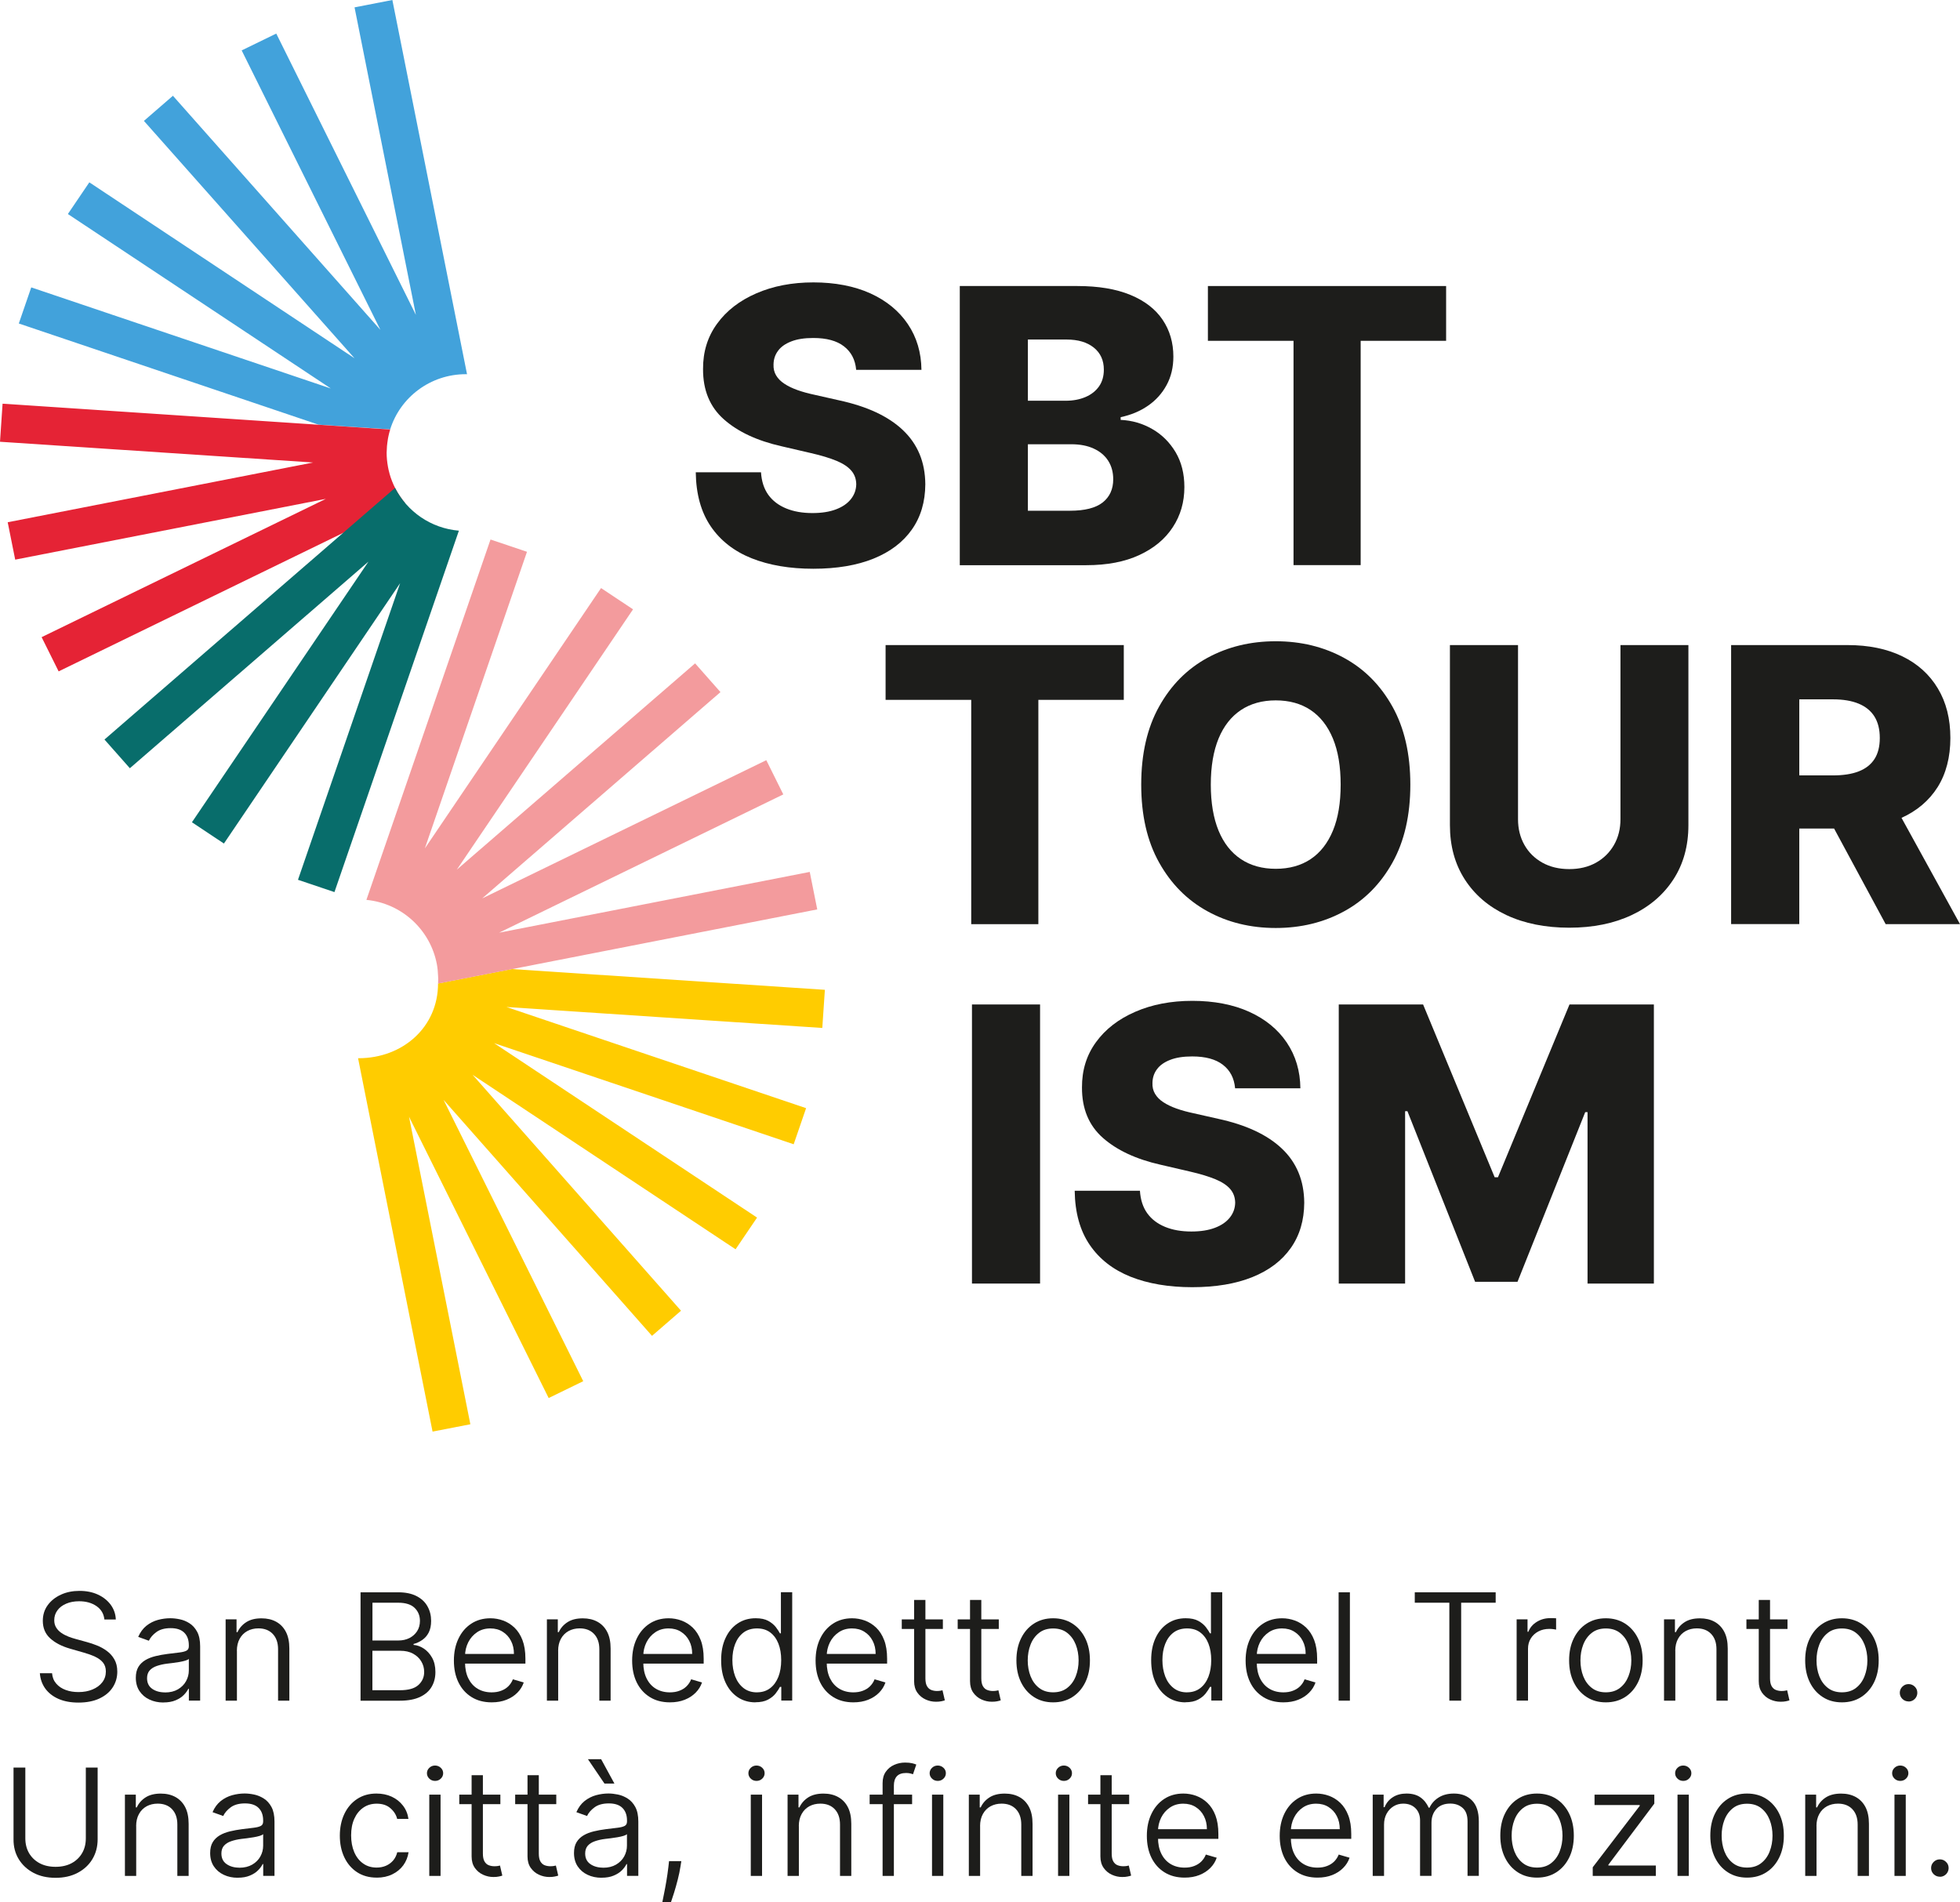 <svg xmlns="http://www.w3.org/2000/svg" width="102" height="99" viewBox="0 0 102 99" fill="none"><g clip-path="url(#clip0_391_2)"><path d="M5.432 84.275C5.4 83.978 5.261 83.747 5.019 83.581C4.776 83.414 4.476 83.33 4.119 83.33C3.861 83.33 3.636 83.372 3.44 83.458C3.244 83.541 3.093 83.659 2.986 83.806C2.877 83.956 2.823 84.125 2.823 84.317C2.823 84.466 2.857 84.594 2.927 84.704C2.996 84.815 3.088 84.906 3.2 84.982C3.311 85.058 3.435 85.119 3.564 85.171C3.693 85.222 3.819 85.261 3.938 85.293L4.525 85.455C4.689 85.499 4.86 85.556 5.043 85.629C5.224 85.701 5.395 85.794 5.556 85.912C5.717 86.029 5.849 86.174 5.95 86.351C6.052 86.528 6.104 86.739 6.104 86.991C6.104 87.293 6.025 87.568 5.866 87.811C5.708 88.056 5.477 88.248 5.175 88.39C4.872 88.532 4.508 88.603 4.082 88.603C3.683 88.603 3.338 88.54 3.046 88.412C2.753 88.284 2.525 88.103 2.357 87.875C2.191 87.644 2.097 87.379 2.074 87.075H2.709C2.726 87.291 2.8 87.472 2.929 87.619C3.058 87.767 3.222 87.875 3.423 87.948C3.623 88.022 3.844 88.056 4.084 88.056C4.357 88.056 4.6 88.012 4.815 87.921C5.031 87.831 5.199 87.708 5.323 87.546C5.447 87.386 5.509 87.197 5.509 86.984C5.509 86.795 5.457 86.638 5.356 86.515C5.254 86.392 5.113 86.292 4.939 86.211C4.763 86.13 4.568 86.061 4.352 86L3.658 85.801C3.212 85.674 2.865 85.492 2.61 85.259C2.354 85.023 2.228 84.722 2.228 84.349C2.228 84.039 2.312 83.767 2.483 83.534C2.652 83.301 2.882 83.119 3.17 82.987C3.457 82.854 3.782 82.79 4.139 82.79C4.496 82.79 4.818 82.854 5.098 82.984C5.378 83.114 5.599 83.291 5.765 83.517C5.928 83.743 6.017 83.995 6.027 84.28H5.432V84.275Z" fill="#1D1D1B"></path><path d="M8.503 88.599C8.238 88.599 7.998 88.549 7.779 88.446C7.561 88.346 7.39 88.199 7.261 88.007C7.133 87.816 7.068 87.583 7.068 87.31C7.068 87.082 7.113 86.896 7.202 86.746C7.291 86.599 7.415 86.481 7.569 86.39C7.722 86.299 7.898 86.233 8.097 86.184C8.295 86.137 8.503 86.098 8.719 86.071C8.969 86.039 9.177 86.015 9.341 85.995C9.504 85.975 9.626 85.944 9.708 85.899C9.787 85.855 9.827 85.782 9.827 85.674V85.62C9.827 85.34 9.747 85.121 9.589 84.965C9.43 84.807 9.195 84.729 8.882 84.729C8.57 84.729 8.322 84.798 8.139 84.933C7.955 85.067 7.824 85.22 7.747 85.384L7.192 85.185C7.299 84.94 7.44 84.749 7.618 84.606C7.797 84.464 7.995 84.363 8.213 84.302C8.431 84.243 8.647 84.214 8.862 84.214C9.014 84.214 9.175 84.231 9.353 84.268C9.532 84.304 9.7 84.373 9.861 84.476C10.022 84.577 10.156 84.727 10.26 84.918C10.364 85.112 10.416 85.364 10.416 85.678V88.5H9.829V87.887H9.799C9.75 87.992 9.67 88.1 9.561 88.211C9.452 88.321 9.311 88.412 9.135 88.486C8.962 88.559 8.751 88.596 8.506 88.596L8.503 88.599ZM8.59 88.076C8.85 88.076 9.073 88.022 9.259 87.914C9.442 87.806 9.584 87.666 9.68 87.492C9.777 87.318 9.827 87.131 9.827 86.927V86.329C9.797 86.361 9.737 86.393 9.646 86.42C9.554 86.447 9.45 86.471 9.333 86.491C9.214 86.51 9.1 86.528 8.986 86.542C8.872 86.557 8.778 86.569 8.699 86.577C8.498 86.601 8.32 86.643 8.161 86.697C8.002 86.751 7.879 86.829 7.787 86.932C7.698 87.035 7.653 87.168 7.653 87.335C7.653 87.575 7.74 87.759 7.918 87.885C8.094 88.01 8.32 88.073 8.587 88.073L8.59 88.076Z" fill="#1D1D1B"></path><path d="M12.33 85.914V88.503H11.742V84.272H12.31V84.938H12.359C12.459 84.722 12.612 84.547 12.82 84.415C13.028 84.282 13.291 84.219 13.611 84.219C13.901 84.219 14.154 84.277 14.369 84.395C14.585 84.513 14.756 84.687 14.877 84.92C14.999 85.153 15.058 85.445 15.058 85.794V88.503H14.471V85.828C14.471 85.49 14.379 85.225 14.196 85.031C14.012 84.837 13.762 84.741 13.447 84.741C13.232 84.741 13.041 84.788 12.872 84.879C12.704 84.972 12.57 85.104 12.473 85.281C12.377 85.455 12.327 85.666 12.327 85.912L12.33 85.914Z" fill="#1D1D1B"></path><path d="M18.763 88.503V82.864H20.721C21.105 82.864 21.425 82.93 21.68 83.063C21.936 83.195 22.124 83.372 22.248 83.598C22.374 83.823 22.436 84.074 22.436 84.351C22.436 84.591 22.394 84.793 22.312 84.955C22.23 85.117 22.116 85.247 21.978 85.342C21.839 85.438 21.688 85.512 21.522 85.553V85.602C21.7 85.615 21.876 85.676 22.05 85.789C22.223 85.902 22.369 86.061 22.486 86.267C22.602 86.474 22.659 86.721 22.659 87.013C22.659 87.305 22.595 87.553 22.466 87.776C22.337 88 22.136 88.179 21.861 88.309C21.586 88.439 21.237 88.505 20.805 88.505H18.761L18.763 88.503ZM19.378 85.372H20.734C20.949 85.372 21.14 85.328 21.309 85.244C21.475 85.158 21.608 85.04 21.708 84.886C21.804 84.734 21.854 84.555 21.854 84.351C21.854 84.081 21.762 83.855 21.579 83.676C21.393 83.497 21.11 83.406 20.726 83.406H19.383V85.372H19.378ZM19.378 87.96H20.808C21.254 87.96 21.576 87.87 21.774 87.688C21.975 87.504 22.074 87.281 22.074 87.013C22.074 86.812 22.025 86.626 21.923 86.459C21.822 86.29 21.68 86.157 21.494 86.056C21.309 85.956 21.09 85.907 20.838 85.907H19.38V87.96H19.378Z" fill="#1D1D1B"></path><path d="M25.591 88.591C25.185 88.591 24.835 88.5 24.54 88.316C24.245 88.132 24.02 87.88 23.859 87.553C23.7 87.227 23.621 86.849 23.621 86.417C23.621 85.985 23.7 85.605 23.859 85.274C24.017 84.942 24.24 84.682 24.525 84.496C24.81 84.309 25.142 84.216 25.522 84.216C25.747 84.216 25.97 84.255 26.186 84.334C26.401 84.412 26.597 84.535 26.773 84.702C26.949 84.871 27.088 85.087 27.19 85.352C27.291 85.617 27.343 85.939 27.343 86.317V86.574H24.03V86.071H26.746C26.746 85.818 26.696 85.59 26.592 85.391C26.491 85.193 26.347 85.033 26.161 84.918C25.978 84.8 25.762 84.744 25.517 84.744C25.252 84.744 25.021 84.81 24.823 84.945C24.625 85.08 24.473 85.254 24.364 85.472C24.258 85.691 24.201 85.926 24.201 86.179V86.501C24.201 86.827 24.258 87.109 24.372 87.342C24.486 87.575 24.647 87.757 24.855 87.882C25.063 88.007 25.306 88.071 25.584 88.071C25.77 88.071 25.936 88.044 26.082 87.987C26.228 87.933 26.352 87.855 26.456 87.752C26.558 87.649 26.637 87.531 26.691 87.391L27.256 87.556C27.19 87.754 27.081 87.931 26.927 88.086C26.773 88.243 26.585 88.365 26.357 88.456C26.129 88.547 25.874 88.591 25.586 88.591H25.591Z" fill="#1D1D1B"></path><path d="M29.048 85.914V88.503H28.461V84.272H29.029V84.938H29.078C29.177 84.722 29.331 84.547 29.539 84.415C29.747 84.282 30.01 84.219 30.33 84.219C30.62 84.219 30.872 84.277 31.088 84.395C31.304 84.513 31.475 84.687 31.596 84.92C31.718 85.153 31.777 85.445 31.777 85.794V88.503H31.19V85.828C31.19 85.49 31.098 85.225 30.915 85.031C30.731 84.837 30.481 84.741 30.166 84.741C29.95 84.741 29.76 84.788 29.591 84.879C29.423 84.972 29.289 85.104 29.192 85.281C29.095 85.455 29.046 85.666 29.046 85.912L29.048 85.914Z" fill="#1D1D1B"></path><path d="M34.867 88.591C34.461 88.591 34.111 88.5 33.817 88.316C33.522 88.132 33.296 87.88 33.135 87.553C32.977 87.227 32.897 86.849 32.897 86.417C32.897 85.985 32.977 85.605 33.135 85.274C33.294 84.942 33.517 84.682 33.802 84.496C34.087 84.309 34.419 84.216 34.798 84.216C35.023 84.216 35.247 84.255 35.462 84.334C35.678 84.412 35.874 84.535 36.05 84.702C36.225 84.871 36.364 85.087 36.466 85.352C36.568 85.617 36.62 85.939 36.62 86.317V86.574H33.306V86.071H36.022C36.022 85.818 35.973 85.59 35.869 85.391C35.767 85.193 35.623 85.033 35.437 84.918C35.254 84.8 35.038 84.744 34.793 84.744C34.528 84.744 34.297 84.81 34.099 84.945C33.901 85.08 33.75 85.254 33.641 85.472C33.534 85.691 33.477 85.926 33.477 86.179V86.501C33.477 86.827 33.534 87.109 33.648 87.342C33.762 87.575 33.923 87.757 34.131 87.882C34.34 88.007 34.582 88.071 34.86 88.071C35.046 88.071 35.212 88.044 35.358 87.987C35.504 87.933 35.628 87.855 35.732 87.752C35.834 87.649 35.913 87.531 35.968 87.391L36.533 87.556C36.466 87.754 36.357 87.931 36.203 88.086C36.05 88.243 35.861 88.365 35.633 88.456C35.405 88.547 35.15 88.591 34.862 88.591H34.867Z" fill="#1D1D1B"></path><path d="M39.316 88.591C38.964 88.591 38.654 88.5 38.384 88.319C38.117 88.137 37.906 87.885 37.755 87.556C37.603 87.227 37.529 86.842 37.529 86.397C37.529 85.953 37.603 85.573 37.755 85.247C37.906 84.92 38.117 84.665 38.387 84.486C38.657 84.304 38.971 84.214 39.326 84.214C39.596 84.214 39.814 84.26 39.98 84.351C40.146 84.442 40.275 84.55 40.372 84.672C40.466 84.795 40.538 84.906 40.59 85.001H40.639V82.859H41.227V88.498H40.659V87.786H40.59C40.538 87.887 40.463 88 40.367 88.125C40.27 88.25 40.139 88.358 39.968 88.449C39.799 88.54 39.581 88.586 39.311 88.586L39.316 88.591ZM39.395 88.069C39.663 88.069 39.891 87.997 40.079 87.853C40.268 87.71 40.409 87.511 40.508 87.261C40.605 87.011 40.654 86.719 40.654 86.393C40.654 86.066 40.605 85.779 40.508 85.531C40.411 85.286 40.268 85.092 40.082 84.952C39.896 84.812 39.665 84.744 39.395 84.744C39.125 84.744 38.877 84.815 38.687 84.962C38.496 85.109 38.354 85.305 38.258 85.553C38.161 85.801 38.114 86.081 38.114 86.393C38.114 86.704 38.164 86.986 38.26 87.242C38.357 87.494 38.501 87.695 38.691 87.845C38.882 87.995 39.115 88.071 39.393 88.071L39.395 88.069Z" fill="#1D1D1B"></path><path d="M44.414 88.591C44.007 88.591 43.658 88.5 43.363 88.316C43.068 88.132 42.843 87.88 42.681 87.553C42.523 87.227 42.444 86.849 42.444 86.417C42.444 85.985 42.523 85.605 42.681 85.274C42.84 84.942 43.063 84.682 43.348 84.496C43.633 84.309 43.965 84.216 44.344 84.216C44.57 84.216 44.793 84.255 45.009 84.334C45.224 84.412 45.42 84.535 45.596 84.702C45.772 84.871 45.911 85.087 46.012 85.352C46.114 85.617 46.166 85.939 46.166 86.317V86.574H42.852V86.071H45.569C45.569 85.818 45.519 85.59 45.415 85.391C45.313 85.193 45.17 85.033 44.984 84.918C44.8 84.8 44.585 84.744 44.34 84.744C44.074 84.744 43.844 84.81 43.646 84.945C43.447 85.08 43.296 85.254 43.187 85.472C43.081 85.691 43.023 85.926 43.023 86.179V86.501C43.023 86.827 43.081 87.109 43.194 87.342C43.309 87.575 43.47 87.757 43.678 87.882C43.886 88.007 44.129 88.071 44.406 88.071C44.592 88.071 44.758 88.044 44.905 87.987C45.051 87.933 45.175 87.855 45.279 87.752C45.38 87.649 45.46 87.531 45.514 87.391L46.079 87.556C46.012 87.754 45.903 87.931 45.75 88.086C45.596 88.243 45.408 88.365 45.18 88.456C44.952 88.547 44.696 88.591 44.409 88.591H44.414Z" fill="#1D1D1B"></path><path d="M49.068 84.275V84.771H46.929V84.275H49.068ZM47.571 83.261H48.159V87.34C48.159 87.521 48.188 87.659 48.245 87.754C48.302 87.85 48.377 87.914 48.468 87.948C48.56 87.983 48.657 88 48.758 88C48.828 88 48.887 87.995 48.934 87.987C48.981 87.98 49.019 87.97 49.048 87.963L49.17 88.486C49.123 88.503 49.063 88.52 48.986 88.535C48.91 88.552 48.815 88.559 48.704 88.559C48.52 88.559 48.342 88.52 48.169 88.441C47.995 88.363 47.851 88.243 47.74 88.086C47.628 87.926 47.571 87.73 47.571 87.489V83.259V83.261Z" fill="#1D1D1B"></path><path d="M51.978 84.275V84.771H49.839V84.275H51.978ZM50.481 83.261H51.068V87.34C51.068 87.521 51.098 87.659 51.155 87.754C51.212 87.85 51.286 87.914 51.378 87.948C51.47 87.983 51.566 88 51.668 88C51.737 88 51.797 87.995 51.844 87.987C51.891 87.98 51.928 87.97 51.958 87.963L52.079 88.486C52.032 88.503 51.973 88.52 51.896 88.535C51.819 88.552 51.725 88.559 51.613 88.559C51.43 88.559 51.252 88.52 51.078 88.441C50.905 88.363 50.761 88.243 50.649 88.086C50.538 87.926 50.481 87.73 50.481 87.489V83.259V83.261Z" fill="#1D1D1B"></path><path d="M54.806 88.591C54.426 88.591 54.094 88.5 53.809 88.316C53.522 88.132 53.299 87.877 53.138 87.551C52.977 87.224 52.895 86.844 52.895 86.407C52.895 85.971 52.974 85.588 53.138 85.259C53.299 84.93 53.522 84.675 53.809 84.491C54.094 84.307 54.429 84.216 54.806 84.216C55.182 84.216 55.519 84.307 55.807 84.491C56.092 84.675 56.317 84.93 56.478 85.259C56.639 85.588 56.721 85.971 56.721 86.407C56.721 86.844 56.639 87.222 56.478 87.551C56.317 87.877 56.094 88.132 55.807 88.316C55.519 88.5 55.187 88.591 54.806 88.591ZM54.806 88.069C55.1 88.069 55.346 87.992 55.541 87.838C55.737 87.686 55.886 87.482 55.983 87.232C56.082 86.979 56.131 86.707 56.131 86.41C56.131 86.113 56.082 85.838 55.983 85.585C55.883 85.332 55.737 85.131 55.541 84.977C55.346 84.822 55.1 84.746 54.806 84.746C54.511 84.746 54.268 84.822 54.072 84.977C53.876 85.131 53.727 85.335 53.631 85.585C53.532 85.838 53.484 86.113 53.484 86.41C53.484 86.707 53.534 86.981 53.631 87.232C53.73 87.482 53.876 87.686 54.072 87.838C54.268 87.992 54.513 88.069 54.806 88.069Z" fill="#1D1D1B"></path><path d="M61.695 88.591C61.343 88.591 61.033 88.5 60.763 88.319C60.496 88.137 60.285 87.885 60.134 87.556C59.983 87.227 59.908 86.842 59.908 86.397C59.908 85.953 59.983 85.573 60.134 85.247C60.285 84.92 60.496 84.665 60.766 84.486C61.036 84.304 61.351 84.214 61.705 84.214C61.975 84.214 62.193 84.26 62.359 84.351C62.525 84.442 62.654 84.55 62.751 84.672C62.845 84.795 62.917 84.906 62.969 85.001H63.019V82.859H63.606V88.498H63.038V87.786H62.969C62.917 87.887 62.843 88 62.746 88.125C62.649 88.25 62.518 88.358 62.347 88.449C62.178 88.54 61.96 88.586 61.69 88.586L61.695 88.591ZM61.775 88.069C62.042 88.069 62.27 87.997 62.459 87.853C62.647 87.71 62.788 87.511 62.887 87.261C62.984 87.011 63.033 86.719 63.033 86.393C63.033 86.066 62.984 85.779 62.887 85.531C62.791 85.286 62.647 85.092 62.461 84.952C62.275 84.812 62.045 84.744 61.775 84.744C61.504 84.744 61.257 84.815 61.066 84.962C60.875 85.109 60.734 85.305 60.637 85.553C60.54 85.801 60.493 86.081 60.493 86.393C60.493 86.704 60.543 86.986 60.639 87.242C60.736 87.494 60.88 87.695 61.071 87.845C61.261 87.995 61.494 88.071 61.772 88.071L61.775 88.069Z" fill="#1D1D1B"></path><path d="M66.793 88.591C66.387 88.591 66.037 88.5 65.742 88.316C65.447 88.132 65.222 87.88 65.061 87.553C64.902 87.227 64.823 86.849 64.823 86.417C64.823 85.985 64.902 85.605 65.061 85.274C65.219 84.942 65.442 84.682 65.727 84.496C66.012 84.309 66.344 84.216 66.724 84.216C66.949 84.216 67.172 84.255 67.388 84.334C67.603 84.412 67.799 84.535 67.975 84.702C68.151 84.871 68.29 85.087 68.392 85.352C68.493 85.617 68.545 85.939 68.545 86.317V86.574H65.232V86.071H67.948C67.948 85.818 67.898 85.59 67.794 85.391C67.693 85.193 67.549 85.033 67.363 84.918C67.18 84.8 66.964 84.744 66.719 84.744C66.454 84.744 66.223 84.81 66.025 84.945C65.826 85.08 65.675 85.254 65.566 85.472C65.46 85.691 65.403 85.926 65.403 86.179V86.501C65.403 86.827 65.46 87.109 65.574 87.342C65.688 87.575 65.849 87.757 66.057 87.882C66.265 88.007 66.508 88.071 66.786 88.071C66.972 88.071 67.138 88.044 67.284 87.987C67.43 87.933 67.554 87.855 67.658 87.752C67.76 87.649 67.839 87.531 67.893 87.391L68.459 87.556C68.392 87.754 68.282 87.931 68.129 88.086C67.975 88.243 67.787 88.365 67.559 88.456C67.331 88.547 67.076 88.591 66.788 88.591H66.793Z" fill="#1D1D1B"></path><path d="M70.25 82.864V88.503H69.663V82.864H70.25Z" fill="#1D1D1B"></path><path d="M73.626 83.406V82.864H77.836V83.406H76.04V88.503H75.425V83.406H73.626Z" fill="#1D1D1B"></path><path d="M78.927 88.503V84.272H79.494V84.918H79.537C79.618 84.707 79.762 84.535 79.97 84.405C80.178 84.275 80.411 84.209 80.674 84.209C80.719 84.209 80.773 84.209 80.835 84.209C80.897 84.209 80.947 84.211 80.981 84.216V84.805C80.959 84.8 80.915 84.793 80.848 84.783C80.778 84.773 80.706 84.768 80.629 84.768C80.414 84.768 80.223 84.812 80.057 84.901C79.891 84.989 79.757 85.112 79.663 85.266C79.566 85.423 79.519 85.6 79.519 85.799V88.5H78.932L78.927 88.503Z" fill="#1D1D1B"></path><path d="M83.569 88.591C83.19 88.591 82.858 88.5 82.573 88.316C82.285 88.132 82.062 87.877 81.901 87.551C81.74 87.224 81.658 86.844 81.658 86.407C81.658 85.971 81.737 85.588 81.901 85.259C82.062 84.93 82.285 84.675 82.573 84.491C82.858 84.307 83.192 84.216 83.569 84.216C83.945 84.216 84.282 84.307 84.57 84.491C84.855 84.675 85.081 84.93 85.242 85.259C85.403 85.588 85.484 85.971 85.484 86.407C85.484 86.844 85.403 87.222 85.242 87.551C85.081 87.877 84.858 88.132 84.57 88.316C84.282 88.5 83.95 88.591 83.569 88.591ZM83.569 88.069C83.864 88.069 84.109 87.992 84.305 87.838C84.501 87.686 84.649 87.482 84.746 87.232C84.845 86.979 84.895 86.707 84.895 86.41C84.895 86.113 84.845 85.838 84.746 85.585C84.647 85.332 84.501 85.131 84.305 84.977C84.109 84.822 83.864 84.746 83.569 84.746C83.274 84.746 83.031 84.822 82.835 84.977C82.639 85.131 82.491 85.335 82.394 85.585C82.295 85.838 82.248 86.113 82.248 86.41C82.248 86.707 82.297 86.981 82.394 87.232C82.493 87.482 82.639 87.686 82.835 87.838C83.031 87.992 83.276 88.069 83.569 88.069Z" fill="#1D1D1B"></path><path d="M87.185 85.914V88.503H86.597V84.272H87.165V84.938H87.214C87.314 84.722 87.467 84.547 87.675 84.415C87.883 84.282 88.146 84.219 88.466 84.219C88.756 84.219 89.009 84.277 89.224 84.395C89.44 84.513 89.611 84.687 89.732 84.92C89.854 85.153 89.913 85.445 89.913 85.794V88.503H89.326V85.828C89.326 85.49 89.234 85.225 89.051 85.031C88.867 84.837 88.617 84.741 88.302 84.741C88.087 84.741 87.896 84.788 87.727 84.879C87.559 84.972 87.425 85.104 87.328 85.281C87.232 85.455 87.182 85.666 87.182 85.912L87.185 85.914Z" fill="#1D1D1B"></path><path d="M93.023 84.275V84.771H90.885V84.275H93.023ZM91.527 83.261H92.114V87.34C92.114 87.521 92.144 87.659 92.201 87.754C92.258 87.85 92.332 87.914 92.424 87.948C92.516 87.983 92.612 88 92.714 88C92.783 88 92.843 87.995 92.89 87.987C92.937 87.98 92.974 87.97 93.004 87.963L93.125 88.486C93.078 88.503 93.019 88.52 92.942 88.535C92.865 88.552 92.771 88.559 92.659 88.559C92.476 88.559 92.297 88.52 92.124 88.441C91.95 88.363 91.807 88.243 91.695 88.086C91.584 87.926 91.527 87.73 91.527 87.489V83.259V83.261Z" fill="#1D1D1B"></path><path d="M95.854 88.591C95.475 88.591 95.142 88.5 94.858 88.316C94.57 88.132 94.347 87.877 94.186 87.551C94.025 87.224 93.943 86.844 93.943 86.407C93.943 85.971 94.022 85.588 94.186 85.259C94.347 84.93 94.57 84.675 94.858 84.491C95.142 84.307 95.477 84.216 95.854 84.216C96.231 84.216 96.567 84.307 96.855 84.491C97.14 84.675 97.366 84.93 97.527 85.259C97.688 85.588 97.769 85.971 97.769 86.407C97.769 86.844 97.688 87.222 97.527 87.551C97.366 87.877 97.142 88.132 96.855 88.316C96.567 88.5 96.235 88.591 95.854 88.591ZM95.854 88.069C96.149 88.069 96.394 87.992 96.59 87.838C96.786 87.686 96.934 87.482 97.031 87.232C97.13 86.979 97.18 86.707 97.18 86.41C97.18 86.113 97.13 85.838 97.031 85.585C96.932 85.332 96.786 85.131 96.59 84.977C96.394 84.822 96.149 84.746 95.854 84.746C95.559 84.746 95.316 84.822 95.12 84.977C94.924 85.131 94.776 85.335 94.679 85.585C94.58 85.838 94.533 86.113 94.533 86.41C94.533 86.707 94.582 86.981 94.679 87.232C94.778 87.482 94.924 87.686 95.12 87.838C95.316 87.992 95.561 88.069 95.854 88.069Z" fill="#1D1D1B"></path><path d="M99.326 88.544C99.2 88.544 99.091 88.5 99.001 88.412C98.912 88.324 98.867 88.218 98.867 88.093C98.867 87.968 98.912 87.865 99.001 87.774C99.091 87.686 99.197 87.641 99.323 87.641C99.45 87.641 99.554 87.686 99.646 87.774C99.737 87.862 99.779 87.97 99.779 88.093C99.779 88.176 99.757 88.252 99.718 88.321C99.678 88.39 99.623 88.444 99.554 88.486C99.484 88.527 99.41 88.547 99.326 88.547V88.544Z" fill="#1D1D1B"></path><path d="M4.466 91.985H5.081V95.719C5.081 96.105 4.989 96.448 4.808 96.75C4.627 97.052 4.372 97.287 4.042 97.462C3.713 97.636 3.331 97.722 2.892 97.722C2.454 97.722 2.069 97.636 1.74 97.462C1.413 97.287 1.157 97.049 0.974 96.75C0.791 96.448 0.701 96.105 0.704 95.719V91.985H1.318V95.67C1.318 95.957 1.383 96.21 1.509 96.433C1.638 96.654 1.819 96.831 2.055 96.959C2.29 97.086 2.57 97.15 2.892 97.15C3.214 97.15 3.494 97.086 3.73 96.959C3.965 96.831 4.146 96.657 4.275 96.433C4.404 96.21 4.466 95.957 4.466 95.67V91.985Z" fill="#1D1D1B"></path><path d="M7.088 95.035V97.624H6.501V93.393H7.068V94.058H7.118C7.217 93.842 7.371 93.668 7.579 93.535C7.787 93.403 8.05 93.339 8.369 93.339C8.659 93.339 8.912 93.398 9.128 93.516C9.343 93.634 9.514 93.808 9.636 94.041C9.757 94.274 9.817 94.566 9.817 94.915V97.624H9.229V94.949C9.229 94.61 9.138 94.345 8.954 94.151C8.771 93.958 8.52 93.862 8.206 93.862C7.99 93.862 7.799 93.909 7.631 93.999C7.462 94.093 7.328 94.225 7.232 94.402C7.135 94.576 7.085 94.787 7.085 95.032L7.088 95.035Z" fill="#1D1D1B"></path><path d="M12.372 97.719C12.107 97.719 11.866 97.67 11.648 97.567C11.43 97.466 11.259 97.319 11.13 97.128C11.001 96.936 10.937 96.703 10.937 96.431C10.937 96.203 10.981 96.016 11.071 95.867C11.16 95.719 11.284 95.602 11.437 95.511C11.591 95.42 11.767 95.354 11.965 95.305C12.164 95.258 12.372 95.219 12.587 95.192C12.838 95.16 13.046 95.135 13.209 95.116C13.373 95.096 13.494 95.064 13.576 95.02C13.655 94.976 13.695 94.902 13.695 94.794V94.74C13.695 94.46 13.616 94.242 13.457 94.085C13.299 93.928 13.063 93.85 12.751 93.85C12.439 93.85 12.191 93.918 12.007 94.053C11.824 94.188 11.693 94.34 11.616 94.505L11.061 94.306C11.167 94.061 11.309 93.869 11.487 93.727C11.665 93.585 11.864 93.484 12.082 93.423C12.3 93.364 12.515 93.334 12.731 93.334C12.882 93.334 13.043 93.351 13.222 93.388C13.4 93.425 13.569 93.494 13.73 93.597C13.891 93.697 14.025 93.847 14.129 94.038C14.233 94.232 14.285 94.485 14.285 94.799V97.621H13.698V97.007H13.668C13.618 97.113 13.539 97.221 13.43 97.331C13.321 97.442 13.18 97.533 13.004 97.606C12.83 97.68 12.62 97.717 12.374 97.717L12.372 97.719ZM12.459 97.197C12.719 97.197 12.942 97.142 13.128 97.034C13.311 96.927 13.452 96.787 13.549 96.612C13.646 96.438 13.695 96.252 13.695 96.048V95.449C13.665 95.481 13.606 95.513 13.514 95.54C13.423 95.567 13.319 95.592 13.202 95.611C13.083 95.631 12.969 95.648 12.855 95.663C12.741 95.678 12.647 95.69 12.568 95.697C12.367 95.722 12.188 95.763 12.03 95.817C11.871 95.871 11.747 95.95 11.655 96.053C11.566 96.156 11.522 96.289 11.522 96.455C11.522 96.696 11.608 96.88 11.787 97.005C11.963 97.13 12.188 97.194 12.456 97.194L12.459 97.197Z" fill="#1D1D1B"></path><path d="M19.601 97.712C19.207 97.712 18.867 97.616 18.582 97.43C18.295 97.241 18.074 96.983 17.918 96.654C17.762 96.325 17.685 95.95 17.685 95.528C17.685 95.106 17.765 94.723 17.923 94.392C18.082 94.061 18.305 93.803 18.59 93.616C18.875 93.43 19.207 93.337 19.589 93.337C19.884 93.337 20.149 93.391 20.387 93.501C20.625 93.612 20.818 93.766 20.971 93.965C21.125 94.164 21.219 94.394 21.256 94.657H20.669C20.617 94.443 20.501 94.259 20.317 94.1C20.134 93.94 19.896 93.864 19.601 93.864C19.338 93.864 19.105 93.933 18.907 94.07C18.706 94.208 18.55 94.402 18.439 94.647C18.327 94.895 18.273 95.182 18.273 95.513C18.273 95.844 18.327 96.136 18.436 96.389C18.545 96.642 18.699 96.838 18.9 96.978C19.098 97.12 19.333 97.189 19.601 97.189C19.779 97.189 19.941 97.157 20.089 97.093C20.235 97.03 20.359 96.936 20.461 96.819C20.563 96.698 20.632 96.556 20.674 96.392H21.262C21.224 96.644 21.133 96.868 20.989 97.069C20.843 97.268 20.652 97.425 20.416 97.54C20.181 97.655 19.911 97.714 19.604 97.714L19.601 97.712Z" fill="#1D1D1B"></path><path d="M22.642 92.679C22.525 92.679 22.424 92.64 22.342 92.561C22.26 92.483 22.218 92.389 22.218 92.279C22.218 92.169 22.26 92.076 22.342 91.997C22.426 91.918 22.525 91.879 22.639 91.879C22.753 91.879 22.855 91.918 22.939 91.997C23.023 92.076 23.063 92.171 23.063 92.279C23.063 92.387 23.021 92.483 22.939 92.561C22.858 92.64 22.756 92.679 22.642 92.679ZM22.34 97.623V93.393H22.927V97.623H22.34Z" fill="#1D1D1B"></path><path d="M26.04 93.393V93.889H23.901V93.393H26.04ZM24.543 92.382H25.13V96.46C25.13 96.642 25.16 96.779 25.217 96.875C25.274 96.971 25.348 97.035 25.44 97.069C25.532 97.103 25.628 97.12 25.73 97.12C25.799 97.12 25.859 97.115 25.906 97.108C25.953 97.101 25.99 97.091 26.02 97.084L26.141 97.606C26.094 97.624 26.035 97.641 25.958 97.655C25.881 97.673 25.787 97.68 25.675 97.68C25.492 97.68 25.314 97.641 25.14 97.562C24.966 97.484 24.823 97.363 24.711 97.206C24.6 97.047 24.543 96.85 24.543 96.61V92.38V92.382Z" fill="#1D1D1B"></path><path d="M28.949 93.393V93.889H26.81V93.393H28.949ZM27.452 92.382H28.04V96.46C28.04 96.642 28.069 96.779 28.126 96.875C28.183 96.971 28.258 97.035 28.349 97.069C28.441 97.103 28.538 97.12 28.639 97.12C28.709 97.12 28.768 97.115 28.815 97.108C28.863 97.101 28.9 97.091 28.929 97.084L29.051 97.606C29.004 97.624 28.944 97.641 28.867 97.655C28.791 97.673 28.696 97.68 28.585 97.68C28.401 97.68 28.223 97.641 28.05 97.562C27.876 97.484 27.732 97.363 27.621 97.206C27.509 97.047 27.452 96.85 27.452 96.61V92.38V92.382Z" fill="#1D1D1B"></path><path d="M31.306 97.719C31.041 97.719 30.8 97.67 30.582 97.567C30.364 97.466 30.193 97.319 30.064 97.128C29.936 96.936 29.871 96.703 29.871 96.431C29.871 96.203 29.916 96.016 30.005 95.867C30.094 95.719 30.218 95.602 30.372 95.511C30.525 95.42 30.701 95.354 30.9 95.305C31.098 95.258 31.306 95.219 31.522 95.192C31.772 95.16 31.98 95.135 32.144 95.116C32.307 95.096 32.429 95.064 32.511 95.02C32.59 94.976 32.63 94.902 32.63 94.794V94.74C32.63 94.461 32.55 94.242 32.392 94.085C32.233 93.928 31.997 93.85 31.685 93.85C31.373 93.85 31.125 93.918 30.942 94.053C30.758 94.188 30.627 94.34 30.55 94.505L29.995 94.306C30.102 94.061 30.243 93.869 30.421 93.727C30.6 93.585 30.798 93.484 31.016 93.423C31.234 93.364 31.45 93.334 31.665 93.334C31.817 93.334 31.978 93.352 32.156 93.388C32.335 93.425 32.503 93.494 32.664 93.597C32.825 93.698 32.959 93.847 33.063 94.038C33.167 94.232 33.219 94.485 33.219 94.799V97.621H32.632V97.008H32.602C32.553 97.113 32.473 97.221 32.364 97.332C32.255 97.442 32.114 97.533 31.938 97.606C31.765 97.68 31.554 97.717 31.308 97.717L31.306 97.719ZM31.39 97.197C31.651 97.197 31.874 97.143 32.059 97.035C32.243 96.927 32.384 96.787 32.481 96.613C32.577 96.438 32.627 96.252 32.627 96.048V95.45C32.597 95.481 32.538 95.513 32.446 95.54C32.354 95.567 32.25 95.592 32.134 95.611C32.015 95.631 31.901 95.648 31.787 95.663C31.673 95.678 31.579 95.69 31.499 95.697C31.299 95.722 31.12 95.763 30.962 95.817C30.803 95.871 30.679 95.95 30.587 96.053C30.498 96.156 30.453 96.289 30.453 96.456C30.453 96.696 30.54 96.88 30.719 97.005C30.895 97.13 31.12 97.194 31.388 97.194L31.39 97.197ZM31.457 92.817L30.597 91.55H31.284L31.975 92.817H31.455H31.457Z" fill="#1D1D1B"></path><path d="M35.457 96.853L35.41 97.147C35.378 97.354 35.333 97.574 35.271 97.815C35.209 98.055 35.148 98.279 35.081 98.492C35.014 98.706 34.959 98.875 34.914 99.002H34.466C34.491 98.88 34.52 98.725 34.56 98.531C34.6 98.338 34.639 98.124 34.679 97.888C34.719 97.653 34.753 97.41 34.783 97.162L34.818 96.853H35.455H35.457Z" fill="#1D1D1B"></path><path d="M39.37 92.679C39.254 92.679 39.152 92.64 39.071 92.561C38.989 92.483 38.947 92.389 38.947 92.279C38.947 92.169 38.989 92.076 39.071 91.997C39.155 91.918 39.254 91.879 39.368 91.879C39.482 91.879 39.584 91.918 39.668 91.997C39.752 92.076 39.792 92.171 39.792 92.279C39.792 92.387 39.75 92.483 39.668 92.561C39.586 92.64 39.484 92.679 39.37 92.679ZM39.071 97.623V93.393H39.658V97.623H39.071Z" fill="#1D1D1B"></path><path d="M41.574 95.035V97.624H40.986V93.393H41.554V94.058H41.603C41.703 93.842 41.856 93.668 42.064 93.535C42.273 93.403 42.535 93.339 42.855 93.339C43.145 93.339 43.398 93.398 43.613 93.516C43.829 93.634 44 93.808 44.121 94.041C44.243 94.274 44.302 94.566 44.302 94.915V97.624H43.715V94.949C43.715 94.61 43.623 94.345 43.44 94.151C43.257 93.958 43.006 93.862 42.691 93.862C42.476 93.862 42.285 93.909 42.117 93.999C41.948 94.093 41.814 94.225 41.718 94.402C41.621 94.576 41.571 94.787 41.571 95.032L41.574 95.035Z" fill="#1D1D1B"></path><path d="M47.467 93.393V93.889H45.257V93.393H47.467ZM45.931 97.624V92.794C45.931 92.559 45.985 92.363 46.097 92.203C46.208 92.044 46.354 91.923 46.533 91.845C46.711 91.764 46.902 91.725 47.103 91.725C47.249 91.725 47.37 91.737 47.465 91.759C47.559 91.781 47.633 91.806 47.685 91.828L47.514 92.331C47.48 92.321 47.432 92.306 47.376 92.291C47.319 92.277 47.247 92.267 47.157 92.267C46.939 92.267 46.778 92.323 46.674 92.436C46.57 92.549 46.518 92.713 46.518 92.927V97.624H45.931Z" fill="#1D1D1B"></path><path d="M48.803 92.679C48.687 92.679 48.585 92.64 48.503 92.561C48.421 92.483 48.379 92.389 48.379 92.279C48.379 92.169 48.421 92.076 48.503 91.997C48.587 91.918 48.687 91.879 48.8 91.879C48.914 91.879 49.016 91.918 49.1 91.997C49.185 92.076 49.224 92.171 49.224 92.279C49.224 92.387 49.182 92.483 49.1 92.561C49.019 92.64 48.917 92.679 48.803 92.679ZM48.503 97.623V93.393H49.09V97.623H48.503Z" fill="#1D1D1B"></path><path d="M51.006 95.035V97.624H50.419V93.393H50.986V94.058H51.036C51.135 93.842 51.289 93.668 51.497 93.535C51.705 93.403 51.968 93.339 52.288 93.339C52.577 93.339 52.83 93.398 53.046 93.516C53.264 93.634 53.432 93.808 53.554 94.041C53.675 94.274 53.735 94.566 53.735 94.915V97.624H53.148V94.949C53.148 94.61 53.056 94.345 52.872 94.151C52.689 93.958 52.439 93.862 52.124 93.862C51.908 93.862 51.718 93.909 51.549 93.999C51.38 94.093 51.247 94.225 51.15 94.402C51.053 94.576 51.004 94.787 51.004 95.032L51.006 95.035Z" fill="#1D1D1B"></path><path d="M55.365 92.679C55.249 92.679 55.148 92.64 55.066 92.561C54.984 92.483 54.942 92.389 54.942 92.279C54.942 92.169 54.984 92.076 55.066 91.997C55.15 91.918 55.249 91.879 55.363 91.879C55.477 91.879 55.579 91.918 55.663 91.997C55.747 92.076 55.787 92.171 55.787 92.279C55.787 92.387 55.745 92.483 55.663 92.561C55.581 92.64 55.48 92.679 55.365 92.679ZM55.063 97.623V93.393H55.651V97.623H55.063Z" fill="#1D1D1B"></path><path d="M58.763 93.393V93.889H56.624V93.393H58.763ZM57.266 92.382H57.854V96.46C57.854 96.642 57.883 96.779 57.941 96.875C57.998 96.971 58.072 97.035 58.164 97.069C58.255 97.103 58.352 97.12 58.453 97.12C58.523 97.12 58.582 97.115 58.63 97.108C58.677 97.101 58.714 97.091 58.743 97.084L58.865 97.606C58.818 97.624 58.758 97.641 58.681 97.655C58.605 97.673 58.511 97.68 58.399 97.68C58.216 97.68 58.037 97.641 57.864 97.562C57.69 97.484 57.547 97.363 57.435 97.206C57.323 97.047 57.266 96.85 57.266 96.61V92.38V92.382Z" fill="#1D1D1B"></path><path d="M61.653 97.712C61.247 97.712 60.897 97.621 60.602 97.437C60.307 97.253 60.082 97 59.921 96.674C59.762 96.347 59.683 95.97 59.683 95.538C59.683 95.106 59.762 94.725 59.921 94.394C60.079 94.063 60.302 93.803 60.587 93.616C60.872 93.43 61.205 93.337 61.584 93.337C61.809 93.337 62.032 93.376 62.248 93.454C62.463 93.533 62.659 93.656 62.835 93.823C63.011 93.992 63.15 94.208 63.252 94.473C63.353 94.738 63.405 95.059 63.405 95.437V95.695H60.092V95.192H62.808C62.808 94.939 62.758 94.711 62.654 94.512C62.553 94.313 62.409 94.154 62.223 94.038C62.04 93.921 61.824 93.864 61.579 93.864C61.313 93.864 61.083 93.93 60.885 94.065C60.687 94.2 60.535 94.375 60.426 94.593C60.32 94.811 60.263 95.047 60.263 95.3V95.621C60.263 95.948 60.32 96.23 60.434 96.463C60.548 96.696 60.709 96.877 60.917 97.003C61.125 97.128 61.368 97.192 61.646 97.192C61.831 97.192 61.998 97.165 62.144 97.108C62.29 97.054 62.414 96.976 62.518 96.873C62.62 96.769 62.699 96.652 62.753 96.512L63.319 96.676C63.252 96.875 63.142 97.052 62.989 97.206C62.835 97.363 62.647 97.486 62.419 97.577C62.191 97.668 61.936 97.712 61.648 97.712H61.653Z" fill="#1D1D1B"></path><path d="M68.567 97.712C68.161 97.712 67.812 97.621 67.517 97.437C67.222 97.253 66.996 97 66.835 96.674C66.677 96.347 66.597 95.97 66.597 95.538C66.597 95.106 66.677 94.725 66.835 94.394C66.994 94.063 67.217 93.803 67.502 93.616C67.787 93.43 68.119 93.337 68.498 93.337C68.724 93.337 68.947 93.376 69.162 93.454C69.378 93.533 69.574 93.656 69.75 93.823C69.926 93.992 70.064 94.208 70.166 94.473C70.268 94.738 70.32 95.059 70.32 95.437V95.695H67.006V95.192H69.722C69.722 94.939 69.673 94.711 69.569 94.512C69.467 94.313 69.323 94.154 69.138 94.038C68.954 93.921 68.739 93.864 68.493 93.864C68.228 93.864 67.998 93.93 67.799 94.065C67.601 94.2 67.45 94.375 67.341 94.593C67.234 94.811 67.177 95.047 67.177 95.3V95.621C67.177 95.948 67.234 96.23 67.348 96.463C67.462 96.696 67.623 96.877 67.832 97.003C68.04 97.128 68.282 97.192 68.56 97.192C68.746 97.192 68.912 97.165 69.058 97.108C69.204 97.054 69.328 96.976 69.433 96.873C69.534 96.769 69.613 96.652 69.668 96.512L70.233 96.676C70.166 96.875 70.057 97.052 69.903 97.206C69.75 97.363 69.561 97.486 69.333 97.577C69.105 97.668 68.85 97.712 68.563 97.712H68.567Z" fill="#1D1D1B"></path><path d="M71.437 97.623V93.393H72.005V94.048H72.055C72.144 93.827 72.287 93.653 72.486 93.526C72.684 93.398 72.922 93.337 73.2 93.337C73.477 93.337 73.727 93.4 73.916 93.533C74.104 93.663 74.248 93.845 74.352 94.075H74.392C74.496 93.852 74.657 93.673 74.875 93.538C75.093 93.403 75.358 93.337 75.665 93.337C76.055 93.337 76.369 93.457 76.605 93.697C76.843 93.938 76.959 94.301 76.959 94.787V97.621H76.372V94.787C76.372 94.465 76.285 94.23 76.114 94.083C75.943 93.933 75.73 93.859 75.475 93.859C75.162 93.859 74.922 93.953 74.751 94.141C74.58 94.33 74.496 94.569 74.496 94.853V97.621H73.901V94.733C73.901 94.473 73.822 94.262 73.663 94.102C73.504 93.943 73.291 93.862 73.023 93.862C72.84 93.862 72.672 93.908 72.523 93.999C72.372 94.092 72.25 94.22 72.161 94.384C72.072 94.549 72.027 94.735 72.027 94.949V97.623H71.44H71.437Z" fill="#1D1D1B"></path><path d="M79.988 97.712C79.608 97.712 79.276 97.621 78.991 97.437C78.704 97.253 78.481 96.998 78.32 96.671C78.159 96.345 78.077 95.965 78.077 95.528C78.077 95.091 78.156 94.708 78.32 94.379C78.481 94.051 78.704 93.796 78.991 93.612C79.276 93.427 79.611 93.337 79.988 93.337C80.364 93.337 80.701 93.427 80.989 93.612C81.274 93.796 81.499 94.051 81.66 94.379C81.822 94.708 81.903 95.091 81.903 95.528C81.903 95.965 81.822 96.343 81.66 96.671C81.499 96.998 81.276 97.253 80.989 97.437C80.701 97.621 80.369 97.712 79.988 97.712ZM79.988 97.189C80.282 97.189 80.528 97.113 80.724 96.958C80.919 96.806 81.068 96.603 81.165 96.352C81.264 96.1 81.314 95.827 81.314 95.53C81.314 95.233 81.264 94.959 81.165 94.706C81.066 94.453 80.919 94.252 80.724 94.097C80.528 93.943 80.282 93.867 79.988 93.867C79.693 93.867 79.45 93.943 79.254 94.097C79.058 94.252 78.909 94.456 78.813 94.706C78.714 94.959 78.667 95.233 78.667 95.53C78.667 95.827 78.716 96.102 78.813 96.352C78.912 96.603 79.058 96.806 79.254 96.958C79.45 97.113 79.695 97.189 79.988 97.189Z" fill="#1D1D1B"></path><path d="M82.887 97.624V97.174L85.333 93.977V93.936H82.981V93.393H86.092V93.862L83.703 97.04V97.081H86.171V97.624H82.89H82.887Z" fill="#1D1D1B"></path><path d="M87.599 92.679C87.482 92.679 87.38 92.64 87.299 92.561C87.217 92.483 87.175 92.389 87.175 92.279C87.175 92.169 87.217 92.076 87.299 91.997C87.383 91.918 87.482 91.879 87.596 91.879C87.71 91.879 87.812 91.918 87.896 91.997C87.98 92.076 88.02 92.171 88.02 92.279C88.02 92.387 87.978 92.483 87.896 92.561C87.814 92.64 87.713 92.679 87.599 92.679ZM87.299 97.623V93.393H87.886V97.623H87.299Z" fill="#1D1D1B"></path><path d="M90.917 97.712C90.538 97.712 90.206 97.621 89.921 97.437C89.633 97.253 89.41 96.998 89.249 96.671C89.088 96.345 89.006 95.965 89.006 95.528C89.006 95.091 89.085 94.708 89.249 94.379C89.41 94.051 89.633 93.796 89.921 93.612C90.206 93.427 90.54 93.337 90.917 93.337C91.294 93.337 91.631 93.427 91.918 93.612C92.203 93.796 92.429 94.051 92.59 94.379C92.751 94.708 92.833 95.091 92.833 95.528C92.833 95.965 92.751 96.343 92.59 96.671C92.429 96.998 92.206 97.253 91.918 97.437C91.631 97.621 91.299 97.712 90.917 97.712ZM90.917 97.189C91.212 97.189 91.457 97.113 91.653 96.958C91.849 96.806 91.998 96.603 92.094 96.352C92.193 96.1 92.243 95.827 92.243 95.53C92.243 95.233 92.193 94.959 92.094 94.706C91.995 94.453 91.849 94.252 91.653 94.097C91.457 93.943 91.212 93.867 90.917 93.867C90.622 93.867 90.379 93.943 90.183 94.097C89.988 94.252 89.839 94.456 89.742 94.706C89.643 94.959 89.596 95.233 89.596 95.53C89.596 95.827 89.646 96.102 89.742 96.352C89.841 96.603 89.988 96.806 90.183 96.958C90.379 97.113 90.624 97.189 90.917 97.189Z" fill="#1D1D1B"></path><path d="M94.533 95.035V97.624H93.945V93.393H94.513V94.058H94.563C94.662 93.842 94.815 93.668 95.023 93.535C95.232 93.403 95.494 93.339 95.814 93.339C96.104 93.339 96.357 93.398 96.573 93.516C96.788 93.634 96.959 93.808 97.081 94.041C97.202 94.274 97.261 94.566 97.261 94.915V97.624H96.674V94.949C96.674 94.61 96.582 94.345 96.399 94.151C96.216 93.958 95.965 93.862 95.651 93.862C95.435 93.862 95.244 93.909 95.076 93.999C94.907 94.093 94.773 94.225 94.677 94.402C94.58 94.576 94.53 94.787 94.53 95.032L94.533 95.035Z" fill="#1D1D1B"></path><path d="M98.892 92.679C98.776 92.679 98.674 92.64 98.592 92.561C98.51 92.483 98.468 92.389 98.468 92.279C98.468 92.169 98.51 92.076 98.592 91.997C98.677 91.918 98.776 91.879 98.89 91.879C99.004 91.879 99.105 91.918 99.19 91.997C99.274 92.076 99.314 92.171 99.314 92.279C99.314 92.387 99.271 92.483 99.19 92.561C99.108 92.64 99.006 92.679 98.892 92.679ZM98.59 97.623V93.393H99.177V97.623H98.59Z" fill="#1D1D1B"></path><path d="M100.954 97.665C100.828 97.665 100.719 97.621 100.629 97.533C100.54 97.444 100.496 97.339 100.496 97.214C100.496 97.089 100.54 96.986 100.629 96.895C100.719 96.806 100.825 96.762 100.952 96.762C101.078 96.762 101.182 96.806 101.274 96.895C101.366 96.983 101.408 97.091 101.408 97.214C101.408 97.297 101.385 97.373 101.346 97.442C101.306 97.511 101.252 97.565 101.182 97.606C101.113 97.648 101.038 97.668 100.954 97.668V97.665Z" fill="#1D1D1B"></path><path d="M46.087 36.421V33.57H58.483V36.421H54.037V48.094H50.543V36.421H46.087Z" fill="#1D1D1B"></path><path d="M73.395 40.831C73.395 42.428 73.083 43.783 72.463 44.894C71.841 46.006 71.004 46.85 69.945 47.427C68.89 48.003 67.703 48.293 66.389 48.293C65.076 48.293 63.883 48.001 62.83 47.419C61.775 46.838 60.939 45.994 60.32 44.884C59.7 43.775 59.39 42.426 59.39 40.831C59.39 39.236 59.7 37.879 60.32 36.77C60.939 35.658 61.775 34.814 62.83 34.237C63.886 33.661 65.073 33.371 66.389 33.371C67.705 33.371 68.887 33.661 69.945 34.237C71.004 34.814 71.841 35.658 72.463 36.77C73.083 37.881 73.395 39.236 73.395 40.831ZM69.769 40.831C69.769 39.886 69.636 39.089 69.366 38.434C69.095 37.781 68.709 37.288 68.206 36.951C67.703 36.615 67.095 36.448 66.392 36.448C65.688 36.448 65.085 36.615 64.58 36.951C64.074 37.288 63.685 37.781 63.415 38.434C63.148 39.086 63.011 39.884 63.011 40.831C63.011 41.778 63.148 42.575 63.415 43.228C63.685 43.881 64.074 44.374 64.58 44.71C65.085 45.046 65.69 45.213 66.392 45.213C67.093 45.213 67.703 45.046 68.206 44.71C68.709 44.374 69.095 43.881 69.366 43.228C69.636 42.575 69.769 41.778 69.769 40.831Z" fill="#1D1D1B"></path><path d="M84.33 33.57H87.866V42.939C87.866 44.021 87.606 44.963 87.085 45.765C86.565 46.565 85.839 47.186 84.909 47.623C83.978 48.06 82.897 48.278 81.665 48.278C80.434 48.278 79.331 48.06 78.399 47.623C77.467 47.186 76.743 46.565 76.228 45.765C75.713 44.963 75.455 44.023 75.455 42.939V33.57H78.999V42.632C78.999 43.132 79.11 43.579 79.333 43.972C79.554 44.364 79.869 44.671 80.268 44.894C80.669 45.117 81.135 45.228 81.665 45.228C82.196 45.228 82.659 45.117 83.058 44.894C83.457 44.671 83.767 44.364 83.993 43.972C84.218 43.579 84.33 43.132 84.33 42.632V33.57Z" fill="#1D1D1B"></path><path d="M90.089 48.094V33.57H96.149C97.247 33.57 98.196 33.766 98.996 34.154C99.797 34.544 100.414 35.101 100.848 35.828C101.284 36.551 101.499 37.413 101.499 38.404C101.499 39.395 101.276 40.266 100.833 40.966C100.389 41.667 99.757 42.202 98.942 42.568C98.126 42.934 97.16 43.118 96.042 43.118H92.211V40.352H95.383C95.918 40.352 96.367 40.284 96.726 40.144C97.088 40.004 97.361 39.79 97.546 39.506C97.732 39.221 97.826 38.853 97.826 38.404C97.826 37.955 97.732 37.582 97.546 37.285C97.361 36.991 97.085 36.767 96.724 36.618C96.362 36.468 95.916 36.394 95.383 36.394H93.636V48.089H90.092L90.089 48.094ZM98.347 41.454L102 48.092H98.131L94.55 41.454H98.347Z" fill="#1D1D1B"></path><path d="M44.555 19.24C44.508 18.72 44.297 18.315 43.923 18.026C43.549 17.733 43.014 17.589 42.322 17.589C41.864 17.589 41.482 17.648 41.177 17.768C40.872 17.886 40.642 18.047 40.491 18.254C40.337 18.46 40.26 18.695 40.255 18.96C40.245 19.179 40.29 19.37 40.389 19.535C40.486 19.699 40.63 19.846 40.818 19.969C41.006 20.094 41.234 20.204 41.502 20.3C41.77 20.396 42.069 20.477 42.404 20.548L43.665 20.833C44.389 20.99 45.031 21.196 45.589 21.456C46.144 21.716 46.612 22.025 46.991 22.386C47.37 22.747 47.658 23.159 47.854 23.627C48.05 24.096 48.149 24.619 48.154 25.2C48.149 26.118 47.916 26.906 47.452 27.561C46.989 28.218 46.325 28.721 45.457 29.072C44.59 29.421 43.547 29.598 42.325 29.598C41.103 29.598 40.027 29.416 39.115 29.053C38.203 28.687 37.494 28.135 36.989 27.394C36.483 26.651 36.223 25.713 36.208 24.579H39.603C39.633 25.048 39.76 25.438 39.983 25.75C40.208 26.062 40.518 26.297 40.912 26.459C41.306 26.621 41.762 26.7 42.282 26.7C42.761 26.7 43.167 26.636 43.504 26.508C43.841 26.381 44.099 26.204 44.28 25.976C44.461 25.75 44.555 25.49 44.56 25.198C44.555 24.923 44.471 24.687 44.302 24.491C44.134 24.295 43.879 24.125 43.532 23.981C43.185 23.838 42.746 23.703 42.211 23.581L40.677 23.225C39.405 22.938 38.406 22.472 37.675 21.826C36.944 21.181 36.582 20.308 36.587 19.206C36.582 18.308 36.825 17.52 37.319 16.845C37.809 16.168 38.491 15.643 39.361 15.265C40.23 14.887 41.219 14.696 42.332 14.696C43.445 14.696 44.456 14.887 45.294 15.267C46.131 15.648 46.781 16.18 47.244 16.865C47.708 17.552 47.943 18.344 47.953 19.247H44.558L44.555 19.24Z" fill="#1D1D1B"></path><path d="M49.948 29.409V14.885H56.064C57.162 14.885 58.082 15.039 58.825 15.346C59.569 15.653 60.126 16.082 60.501 16.637C60.875 17.189 61.063 17.832 61.063 18.558C61.063 19.113 60.947 19.603 60.711 20.038C60.478 20.469 60.156 20.828 59.745 21.112C59.333 21.397 58.86 21.596 58.32 21.709V21.851C58.912 21.878 59.46 22.037 59.963 22.327C60.466 22.614 60.87 23.017 61.177 23.529C61.482 24.042 61.636 24.648 61.636 25.348C61.636 26.128 61.435 26.825 61.033 27.436C60.634 28.049 60.054 28.53 59.294 28.883C58.535 29.237 57.613 29.413 56.53 29.413H49.948V29.409ZM53.492 20.855H55.455C55.841 20.855 56.186 20.791 56.486 20.663C56.786 20.536 57.021 20.352 57.192 20.111C57.361 19.871 57.445 19.579 57.445 19.238C57.445 18.752 57.271 18.369 56.922 18.089C56.572 17.809 56.104 17.67 55.512 17.67H53.492V20.855ZM53.492 26.579H55.683C56.451 26.579 57.019 26.435 57.385 26.148C57.75 25.858 57.933 25.456 57.933 24.943C57.933 24.57 57.844 24.246 57.668 23.973C57.492 23.701 57.239 23.49 56.914 23.343C56.59 23.193 56.201 23.119 55.747 23.119H53.492V26.582V26.579Z" fill="#1D1D1B"></path><path d="M62.86 17.736V14.885H75.257V17.736H70.81V29.409H67.316V17.736H62.86Z" fill="#1D1D1B"></path><path d="M54.126 52.273V66.797H50.582V52.273H54.126Z" fill="#1D1D1B"></path><path d="M64.275 56.628C64.228 56.108 64.017 55.703 63.643 55.414C63.269 55.122 62.734 54.977 62.042 54.977C61.584 54.977 61.202 55.036 60.897 55.156C60.592 55.274 60.362 55.436 60.211 55.642C60.057 55.848 59.98 56.084 59.975 56.349C59.965 56.567 60.01 56.758 60.109 56.923C60.206 57.087 60.349 57.234 60.538 57.357C60.726 57.482 60.954 57.593 61.222 57.688C61.489 57.784 61.789 57.865 62.124 57.936L63.385 58.221C64.109 58.378 64.751 58.584 65.308 58.844C65.864 59.104 66.332 59.413 66.711 59.774C67.091 60.132 67.378 60.547 67.574 61.016C67.769 61.484 67.869 62.007 67.874 62.589C67.869 63.506 67.636 64.294 67.172 64.949C66.709 65.607 66.045 66.11 65.177 66.46C64.31 66.809 63.266 66.986 62.045 66.986C60.823 66.986 59.747 66.804 58.835 66.441C57.923 66.075 57.214 65.523 56.709 64.782C56.203 64.039 55.943 63.101 55.928 61.968H59.323C59.353 62.436 59.48 62.827 59.703 63.138C59.928 63.45 60.238 63.685 60.632 63.847C61.026 64.009 61.482 64.088 62.002 64.088C62.481 64.088 62.887 64.024 63.224 63.896C63.561 63.769 63.819 63.592 64 63.364C64.181 63.138 64.275 62.878 64.28 62.586C64.275 62.311 64.191 62.076 64.022 61.879C63.854 61.683 63.599 61.514 63.252 61.369C62.905 61.227 62.466 61.092 61.931 60.969L60.397 60.613C59.125 60.326 58.126 59.86 57.395 59.215C56.664 58.569 56.302 57.696 56.307 56.594C56.302 55.696 56.545 54.908 57.038 54.233C57.529 53.556 58.211 53.031 59.081 52.653C59.95 52.275 60.939 52.084 62.052 52.084C63.165 52.084 64.176 52.275 65.014 52.656C65.851 53.036 66.501 53.568 66.964 54.253C67.427 54.94 67.663 55.733 67.673 56.636H64.278L64.275 56.628Z" fill="#1D1D1B"></path><path d="M69.668 52.273H74.059L77.784 61.266H77.955L81.678 52.273H86.069V66.797H82.617V57.877H82.496L78.972 66.706H76.766L73.244 57.828H73.123V66.799H69.67V52.275L69.668 52.273Z" fill="#1D1D1B"></path><path d="M24.24 19.473C24.263 19.473 24.282 19.476 24.305 19.476L20.419 0L18.451 0.383L21.643 16.386L14.377 1.747L12.577 2.623L19.797 17.167L8.999 4.984L7.489 6.291L18.449 18.644L4.649 9.489L3.532 11.138L17.217 20.217L1.626 14.956L0.979 16.835L16.573 22.099L20.305 22.346C20.823 20.683 22.389 19.473 24.24 19.473Z" fill="#42A2DB"></path><path d="M20.268 24.631C20.268 24.631 20.268 24.631 20.268 24.629C20.235 24.516 20.208 24.4 20.188 24.283C20.188 24.283 20.188 24.283 20.188 24.28C20.146 24.047 20.121 23.807 20.121 23.561C20.121 23.507 20.126 23.453 20.129 23.399C20.129 23.335 20.134 23.274 20.139 23.21C20.144 23.151 20.151 23.093 20.159 23.036C20.166 22.97 20.178 22.904 20.188 22.837C20.198 22.786 20.206 22.734 20.218 22.685C20.24 22.585 20.265 22.484 20.295 22.386C20.297 22.374 20.3 22.361 20.305 22.352L16.573 22.104L0.134 21.009L0 22.989L16.295 24.069L0.401 27.178L0.791 29.124L16.957 25.961L2.166 33.158L3.051 34.939L21.073 26.167C20.699 25.723 20.424 25.2 20.265 24.629L20.268 24.631Z" fill="#E52335"></path><path d="M20.56 25.389L5.437 38.485L6.758 39.979L19.175 29.227L9.988 42.791L11.653 43.898L20.823 30.348L15.507 45.785L17.405 46.425L23.881 27.617C22.424 27.494 21.185 26.621 20.558 25.389H20.56Z" fill="#086D6B"></path><path d="M42.929 51.51L26.634 50.43L22.796 51.181C22.796 53.463 20.949 55.07 18.664 55.07C18.654 55.07 18.644 55.07 18.634 55.07L22.511 74.501L24.478 74.119L21.286 58.115L28.553 72.754L30.352 71.878L23.085 57.239L33.931 69.518L35.44 68.21L24.595 55.934L38.28 65.013L39.398 63.364L25.712 54.285L41.304 59.548L41.95 57.669L26.357 52.405L42.793 53.495L42.927 51.514L42.929 51.51Z" fill="#FFCC00"></path><path d="M42.139 45.375L25.973 48.538L40.763 41.341L39.879 39.56L25.093 46.754L37.494 36.017L36.173 34.522L23.774 45.257L32.944 31.71L31.279 30.603L22.109 44.153L27.425 28.716L25.527 28.076L19.068 46.83C20.91 47.007 22.396 48.388 22.734 50.175C22.771 50.373 22.791 50.577 22.798 50.786C22.803 50.845 22.805 50.901 22.805 50.943C22.805 51.021 22.798 51.186 22.798 51.186L26.637 50.435L42.53 47.326L42.141 45.38L42.139 45.375Z" fill="#F39B9D"></path></g><defs><clipPath id="clip0_391_2"><rect width="102" height="99" fill="white"></rect></clipPath></defs></svg>